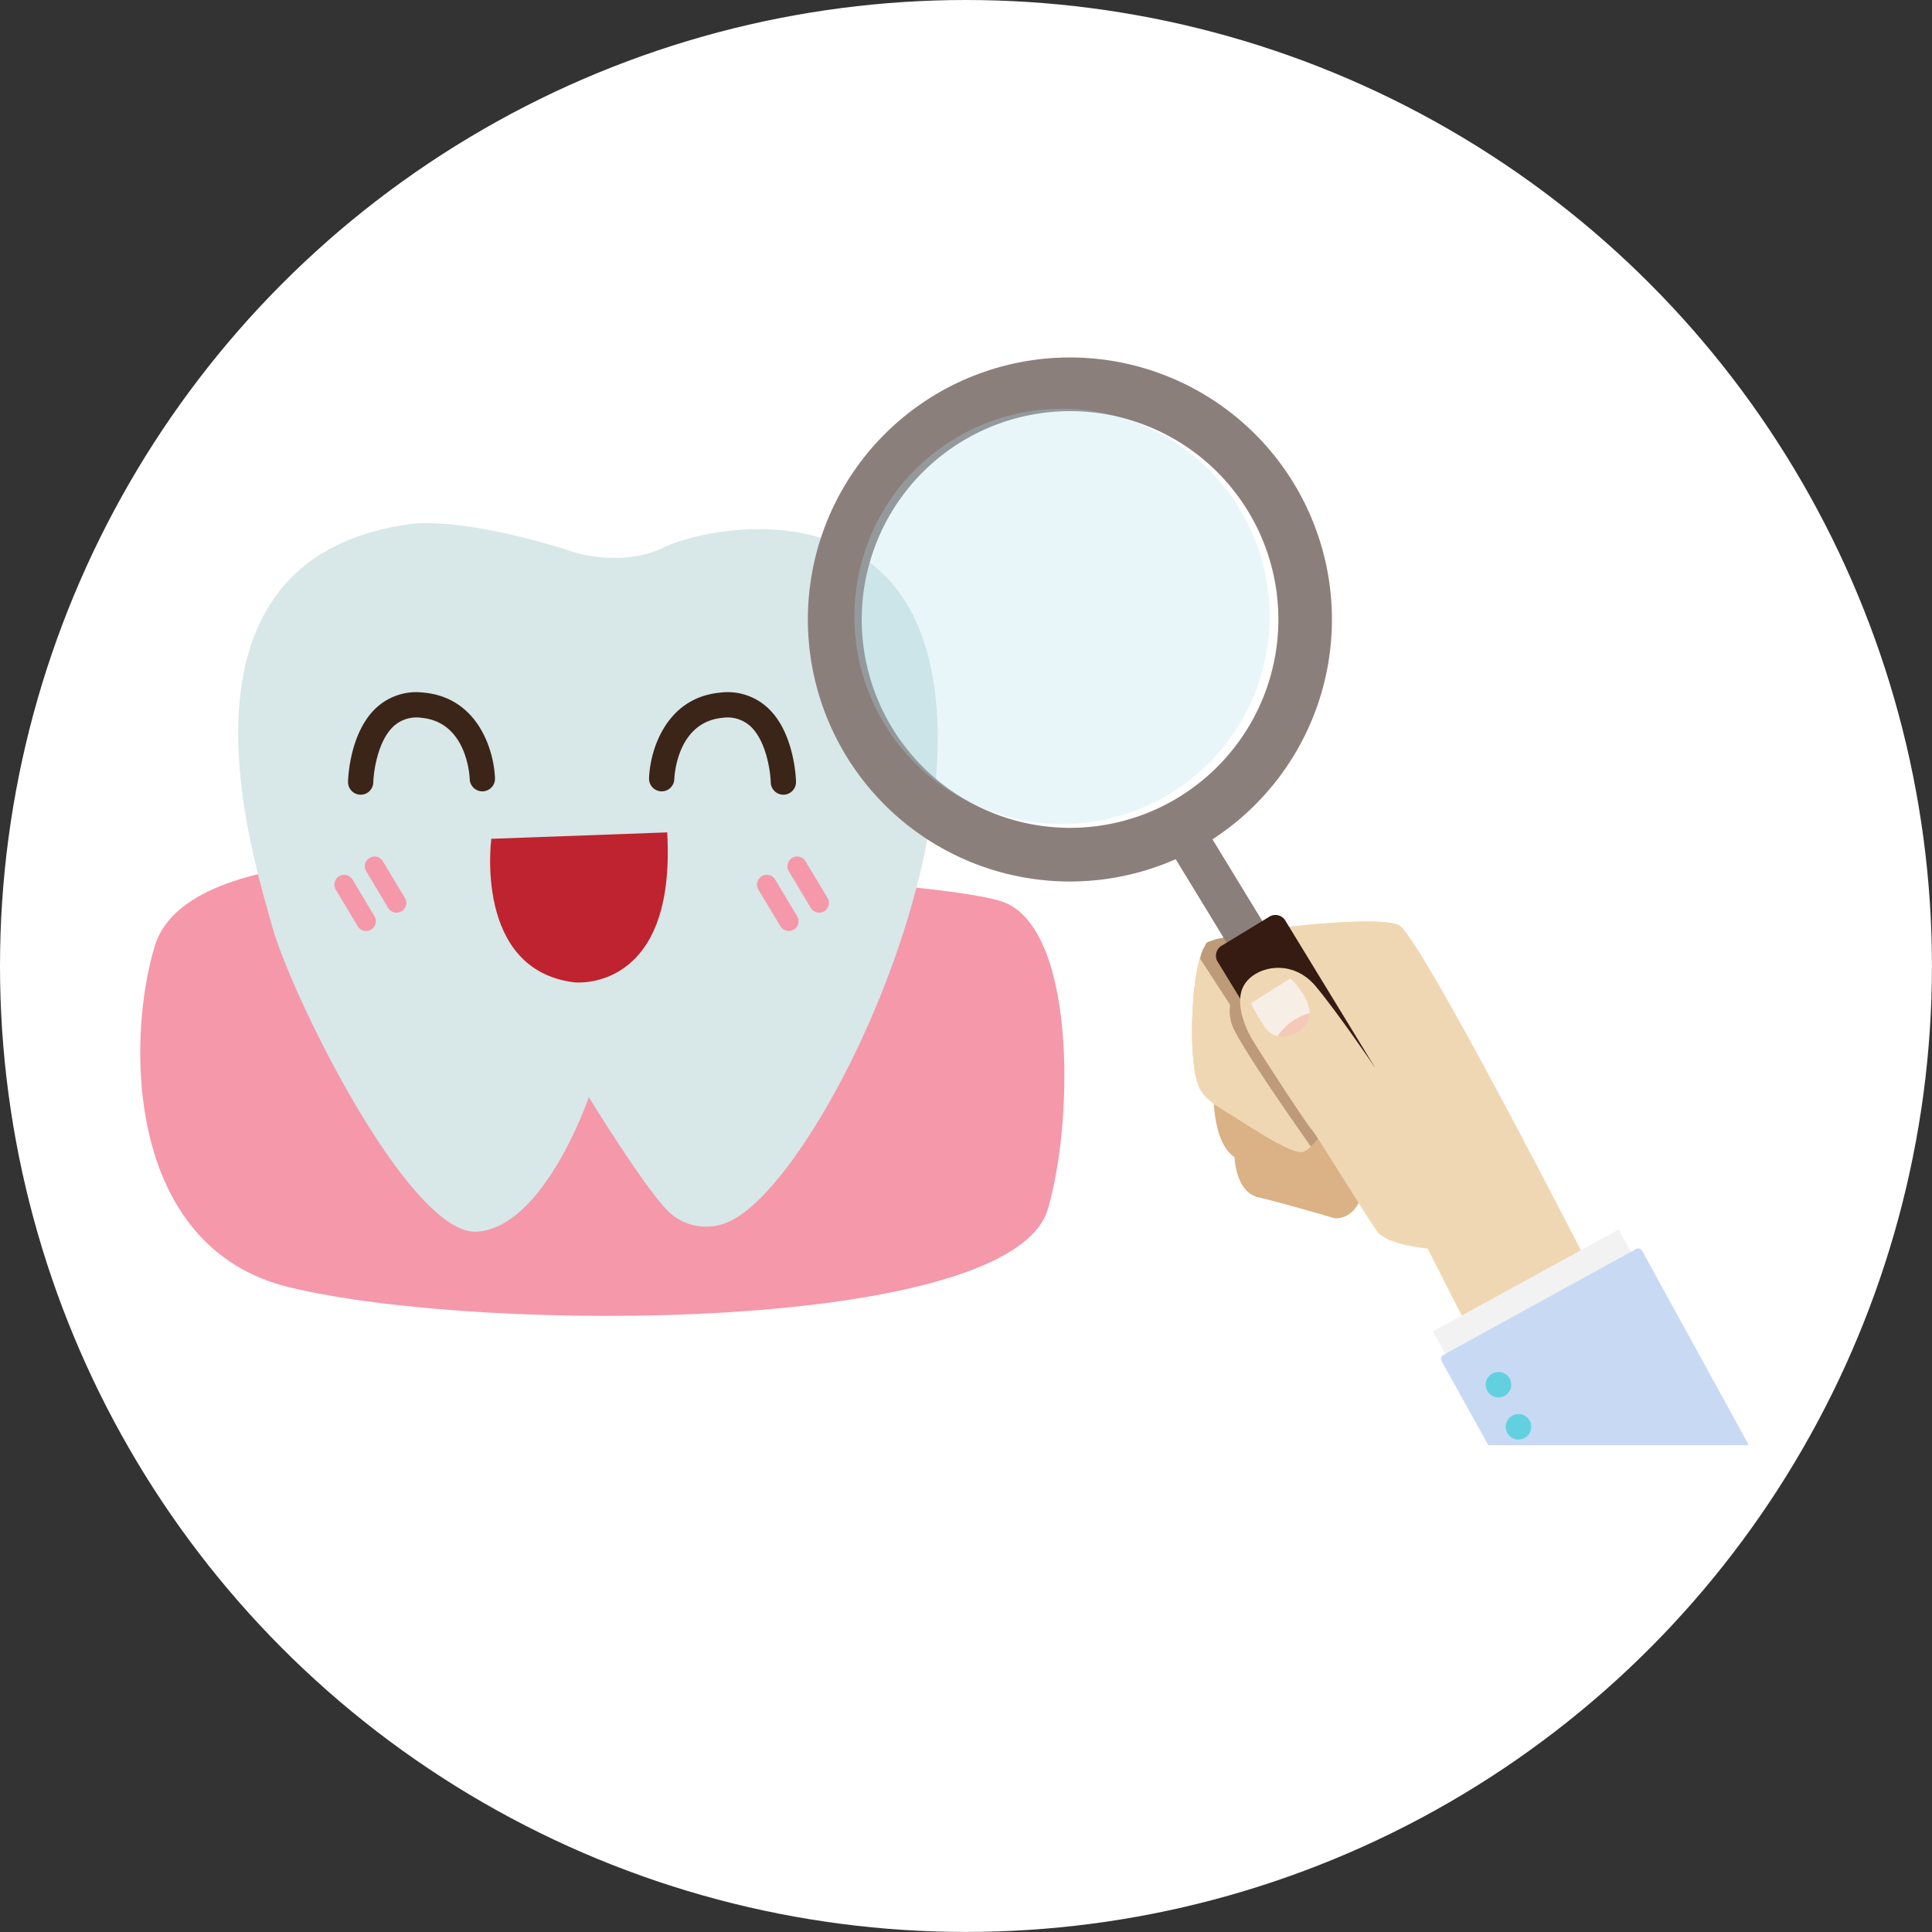 <svg id="Layer_1" data-name="Layer 1" xmlns="http://www.w3.org/2000/svg" viewBox="0 0 346.55 346.55"><rect x="0" y="0" width="346.55" height="346.55" fill="#333333" stroke="none"/><defs><style>.cls-1{fill:#fff;}.cls-2{fill:#f598aa;}.cls-3{fill:#d8e7e7;}.cls-4{fill:#3b2518;}.cls-5{fill:#be232f;}.cls-6{fill:#dab286;}.cls-7{fill:#f0d7b3;}.cls-8{fill:#bd9a78;}.cls-9{fill:#8b7f7c;}.cls-10{fill:#351b12;}.cls-11{fill:#ace0ec;opacity:0.28;}.cls-12{fill:#f7eee5;}.cls-13{fill:#f5c9b8;}.cls-14{fill:#f2f2f2;}.cls-15{fill:#c8daf3;}.cls-16{fill:#63d0df;}</style></defs><title>new-patient-icon</title><circle class="cls-1" cx="173.27" cy="173.27" r="173.27"/><path class="cls-2" d="M238.08,281.63s-58.43-6.48-64.87,14.58c-5.12,16.76-5.34,54.1,24.11,61.23,35,8.48,129.64,8.17,136.09-14.05,4.82-16.61,4.91-51.4-8.67-55.28C309.66,283.79,238.08,281.63,238.08,281.63Z" transform="translate(-145.44 -126.54)"/><path class="cls-3" d="M251.06,323.34s-7.93,23.26-20,24.13-33.43-42.39-36.87-55-20.59-65.73,24.9-71.93c0,0,9-1.55,29.72,5.17,0,0,8.53,2.58,15.77-1s41-10.65,47.81,21.45c7.58,35.49-21.19,92.53-36,99.42a9.75,9.75,0,0,1-10.77-1.47C261.54,340.44,251.06,323.34,251.06,323.34Z" transform="translate(-145.44 -126.54)"/><path class="cls-4" d="M210.14,269.09h-.05a2.27,2.27,0,0,1-2.22-2.31c0-.37.24-9,5.22-13.42a10.57,10.57,0,0,1,8.3-2.59c9.89.89,12.72,10.55,12.84,15.53a2.27,2.27,0,0,1-4.53.11c0-.42-.39-10.37-8.71-11.12a6.1,6.1,0,0,0-4.86,1.44c-2.92,2.6-3.68,8.2-3.73,10.14a2.27,2.27,0,0,1-2.27,2.22Z" transform="translate(-145.44 -126.54)"/><path class="cls-4" d="M286,269.09H286a2.27,2.27,0,0,0,2.22-2.31c0-.37-.24-9-5.23-13.42a10.56,10.56,0,0,0-8.3-2.59c-9.89.89-12.72,10.55-12.83,15.53a2.27,2.27,0,0,0,4.53.11c0-.42.39-10.37,8.71-11.12a6.1,6.1,0,0,1,4.86,1.44c2.92,2.6,3.68,8.2,3.73,10.14a2.27,2.27,0,0,0,2.26,2.22Z" transform="translate(-145.44 -126.54)"/><path class="cls-5" d="M265.12,275.85,233.57,277s-3.17,23.48,14.83,25.74C248.4,302.77,266.77,304.8,265.12,275.85Z" transform="translate(-145.44 -126.54)"/><path class="cls-2" d="M212.61,290.89a1.75,1.75,0,0,1-.6,2.39h0a1.75,1.75,0,0,1-2.4-.59l-3.94-6.57a1.77,1.77,0,0,1,.6-2.41h0a1.76,1.76,0,0,1,2.4.61Z" transform="translate(-145.44 -126.54)"/><path class="cls-2" d="M218.07,287.61a1.73,1.73,0,0,1-.61,2.39h0a1.74,1.74,0,0,1-2.39-.6l-3.94-6.58a1.74,1.74,0,0,1,.6-2.39h0a1.72,1.72,0,0,1,2.39.61Z" transform="translate(-145.44 -126.54)"/><path class="cls-2" d="M288.43,290.89a1.75,1.75,0,0,1-.6,2.39h0a1.75,1.75,0,0,1-2.4-.59l-3.95-6.57a1.78,1.78,0,0,1,.6-2.41h0a1.76,1.76,0,0,1,2.41.61Z" transform="translate(-145.44 -126.54)"/><path class="cls-2" d="M293.88,287.61a1.74,1.74,0,0,1-.61,2.39h0a1.74,1.74,0,0,1-2.39-.6l-3.94-6.58a1.74,1.74,0,0,1,.6-2.39h0a1.72,1.72,0,0,1,2.39.61Z" transform="translate(-145.44 -126.54)"/><path class="cls-6" d="M363.14,321.12s-.66,10,3.75,13c0,0,.16,6.24,4.25,7.18s13.65,3.75,13.65,3.75,2.86.43,4.45-2.94a15,15,0,0,0,.86-2.32L377,315.41Z" transform="translate(-145.44 -126.54)"/><path class="cls-7" d="M431,354.72s-30.71-60.14-34.63-62.22-32.11,1.11-34.62,3.59-3.47,20.14-1.28,25.35c0,0,.52,1.92,4.29,4.14s12.66,8.48,14.58,7.5,4.24-4.11,4.13-6.09l3.5-1.4,25.77,38.86Z" transform="translate(-145.44 -126.54)"/><path class="cls-7" d="M431,354.72s-30.71-60.14-34.63-62.22-32.11,1.11-34.62,3.59-3.47,20.14-1.28,25.35c0,0,.52,1.92,4.29,4.14s12.66,8.48,14.58,7.5,4.24-4.11,4.13-6.09l3.5-1.4,25.77,38.86Z" transform="translate(-145.44 -126.54)"/><path class="cls-8" d="M361.54,296.31l-.11.16,0,0-.14.24,0,0-.11.23,0,.07-.12.29h0l-.13.34,0,.07-.1.31,0,.07-.12.4h0l5.39,8.32a7.42,7.42,0,0,0,.41,3.77c1.41,3.49,10.22,16.17,14.06,21.62,1.59-1.36,3.1-3.72,3-5.32l1.86-.74-14.17-21,3.85-2.33-5.28-9.11h0c-1,.18-2,.36-2.84.55h-.06l-.57.12-.07,0c-.61.14-1.17.28-1.68.42l-.09,0-.38.11-.12,0-.33.1-.11,0-.36.12h0l-.35.14-.07,0-.23.1-.09,0-.17.09-.08,0-.14.09-.06,0-.16.13-.14.16Z" transform="translate(-145.44 -126.54)"/><path class="cls-9" d="M373.85,295a.56.56,0,0,1-.07.76l-5.61,3.43a.56.56,0,0,1-.71-.29l-15.08-24.71a.56.56,0,0,1,.07-.76l5.62-3.42c.21-.13.53,0,.71.29Z" transform="translate(-145.44 -126.54)"/><path class="cls-10" d="M397,326.09a2.1,2.1,0,0,1-1,2.79l-8.22,5a2.1,2.1,0,0,1-2.92-.42l-21.11-34.59a2.12,2.12,0,0,1,1-2.8l8.22-5a2.1,2.1,0,0,1,2.92.43Z" transform="translate(-145.44 -126.54)"/><path class="cls-9" d="M377.48,213.19a47,47,0,1,0-15.63,64.58A47,47,0,0,0,377.48,213.19Zm-20.63,56.37a37.37,37.37,0,1,1,12.43-51.37A37.38,37.38,0,0,1,356.84,269.56Z" transform="translate(-145.44 -126.54)"/><circle class="cls-11" cx="337.37" cy="237.66" r="37.37" transform="matrix(0.85, -0.52, 0.52, 0.85, -219.85, 83.99)"/><path class="cls-7" d="M410,367.2l-8.48-16.7s-7.21-.63-9-3-10.83-17.31-11.83-18.39-9.5-14.12-10.77-16.36-3.29-7-1-10,8.46-4.18,12.54.72S392,317.91,392,317.91l15.11-5.61,22.68,43.44Z" transform="translate(-145.44 -126.54)"/><path class="cls-12" d="M380.37,308.29c0-3-3.48-6.26-3.48-6.26l-7.08,4.49A34.24,34.24,0,0,0,372.5,311a3.83,3.83,0,0,0,2.09,1.43A10.71,10.71,0,0,1,380.37,308.29Z" transform="translate(-145.44 -126.54)"/><path class="cls-13" d="M374.59,312.39a4.92,4.92,0,0,0,5.75-3.63,3.12,3.12,0,0,0,0-.48A10.71,10.71,0,0,0,374.59,312.39Z" transform="translate(-145.44 -126.54)"/><rect class="cls-14" x="402.52" y="355.55" width="37.98" height="9.84" transform="translate(-266.87 120.69) rotate(-28.75)"/><path class="cls-15" d="M440,350.9a.8.8,0,0,0-1.09-.32l-34.57,19a.81.81,0,0,0-.32,1.09l8.39,15.11h46.74Z" transform="translate(-145.44 -126.54)"/><circle class="cls-16" cx="268.79" cy="248.38" r="2.29"/><circle class="cls-16" cx="272.38" cy="255.93" r="2.29"/></svg>